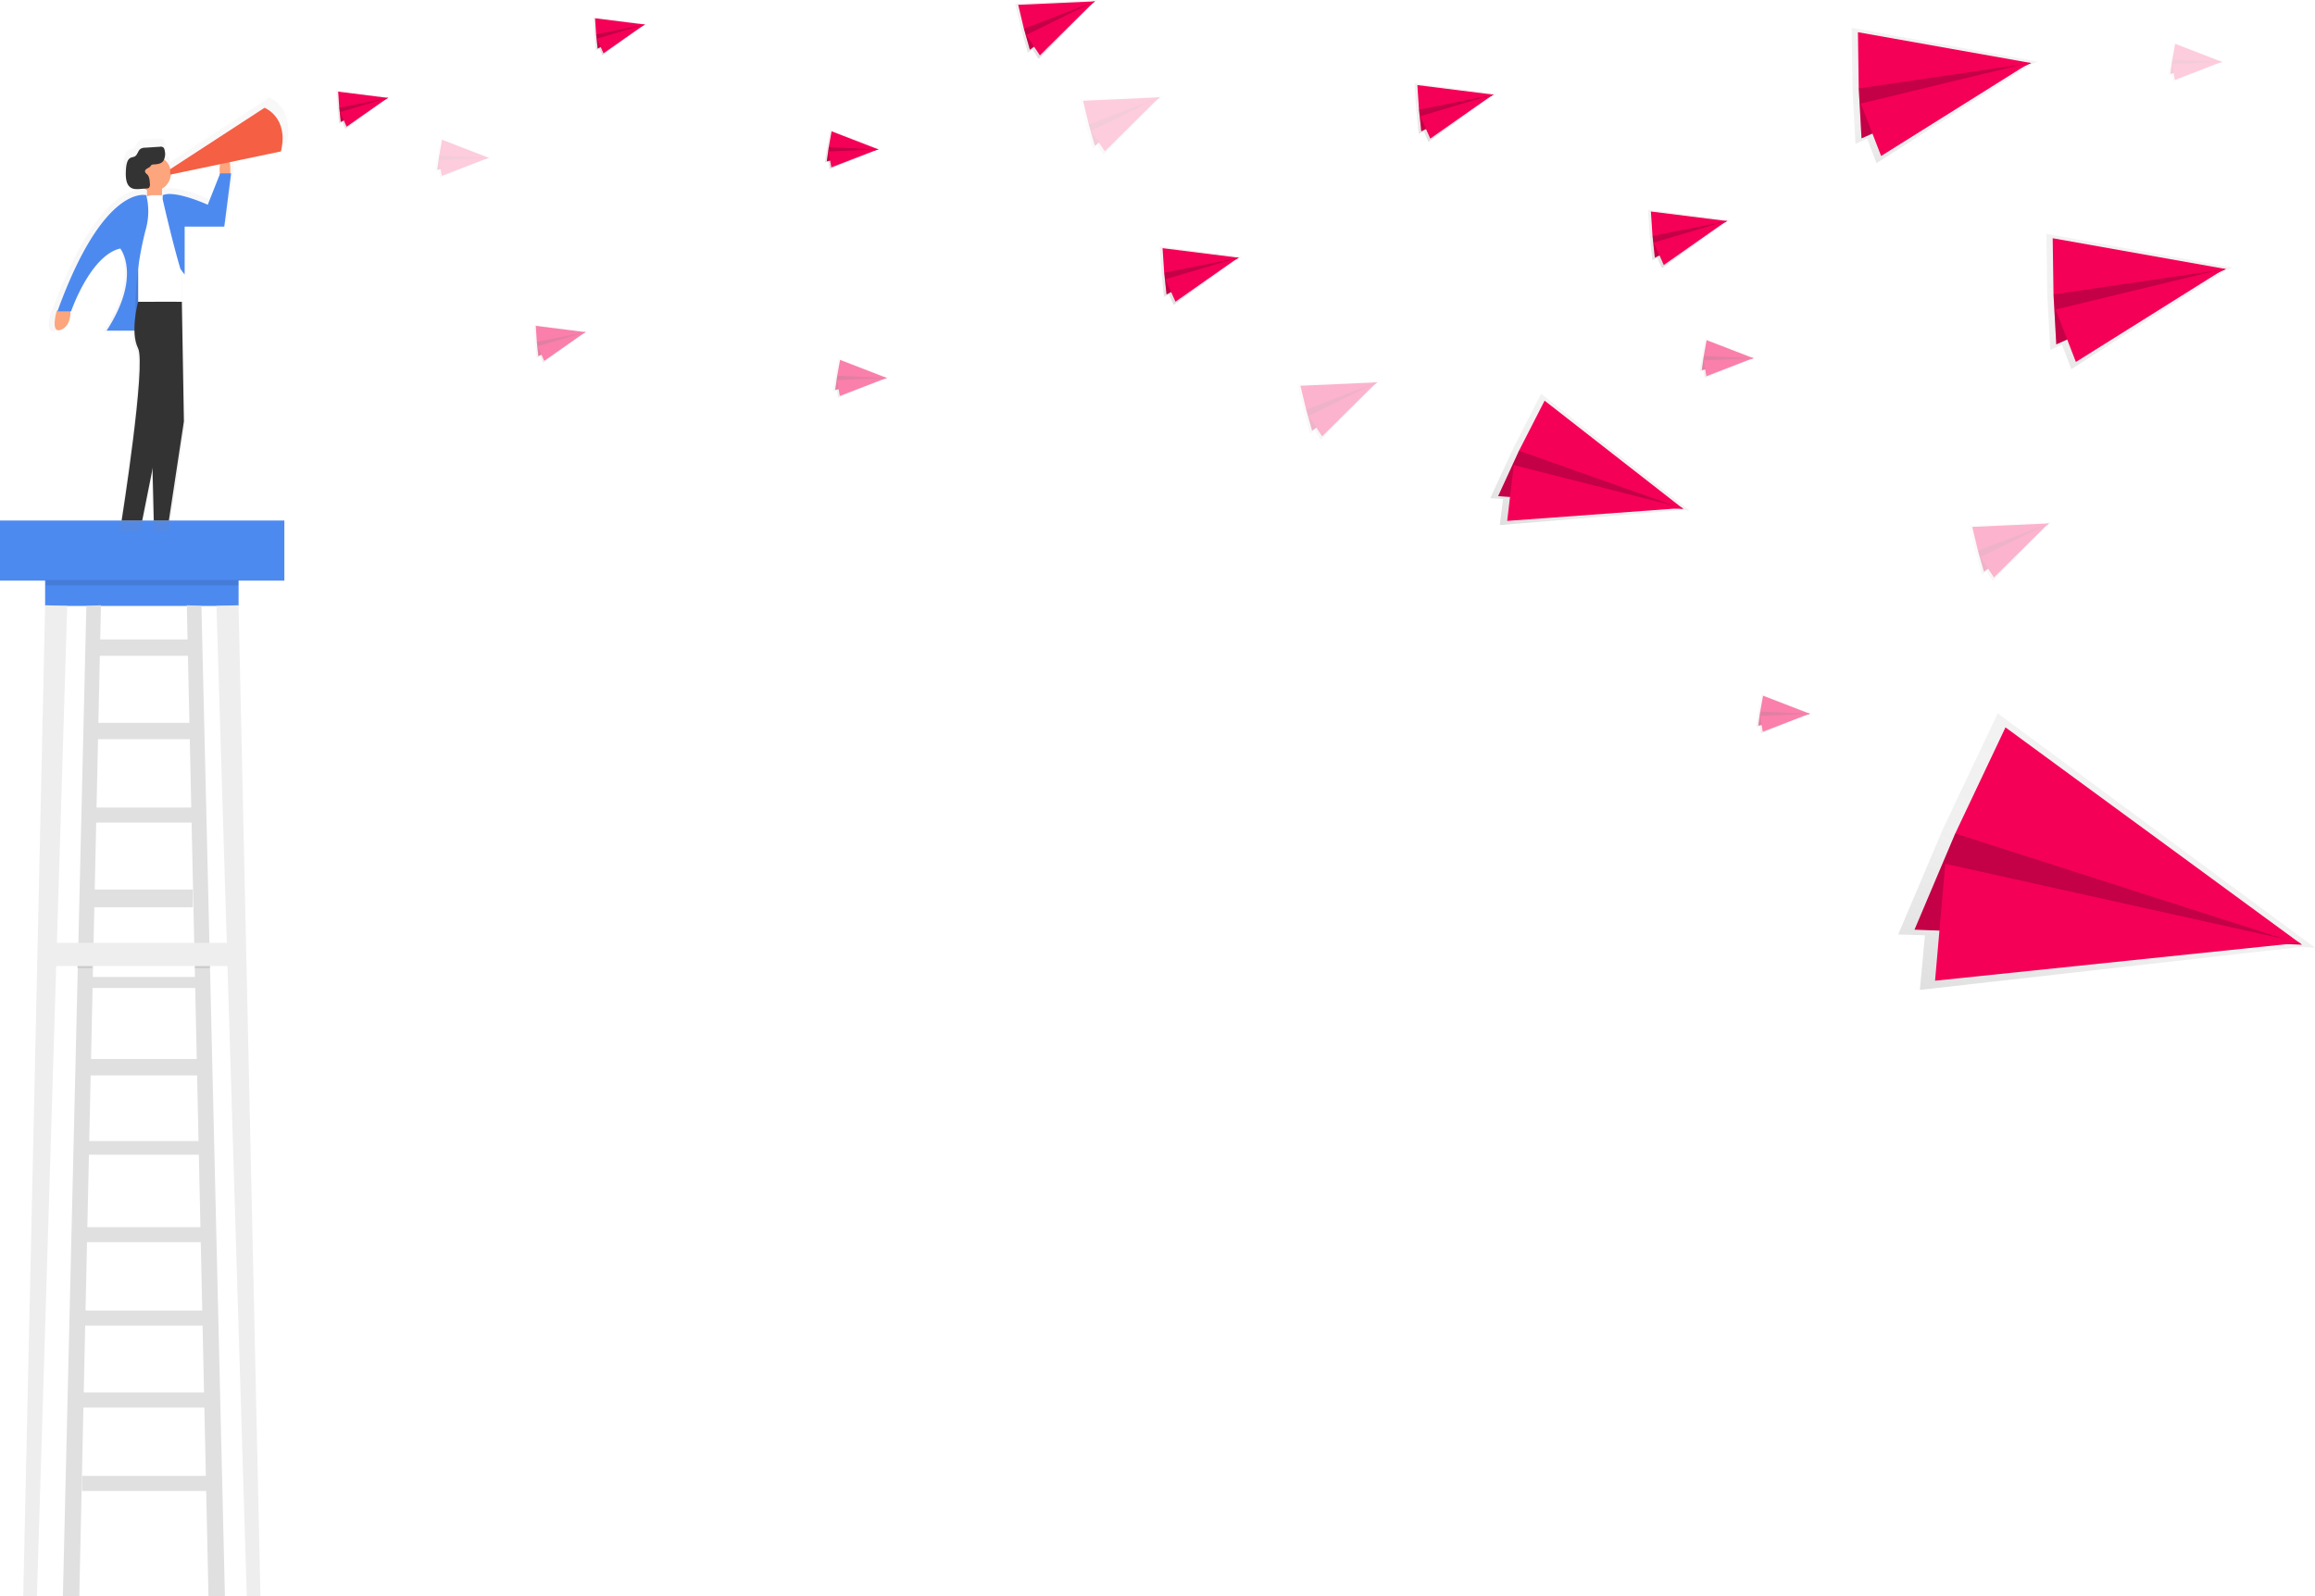 <svg data-name="Layer 1" xmlns="http://www.w3.org/2000/svg" xmlns:xlink="http://www.w3.org/1999/xlink" width="901.87" height="622" viewBox="0 0 901.87 622"><defs><linearGradient id="a" x1="214.76" y1="345.82" x2="214.76" y2="176.98" gradientUnits="userSpaceOnUse"><stop offset="0" stop-color="gray" stop-opacity=".25"/><stop offset=".54" stop-color="gray" stop-opacity=".12"/><stop offset="1" stop-color="gray" stop-opacity=".1"/></linearGradient><linearGradient id="b" x1="370.41" y1="529.73" x2="370.41" y2="514.61" gradientTransform="rotate(-3.75 -7075.346 3773.69)" xlink:href="#a"/><linearGradient id="c" x1="472.13" y1="507.75" x2="472.13" y2="492.63" gradientTransform="rotate(-3.75 -7075.346 3773.69)" xlink:href="#a"/><linearGradient id="d" x1="646.14" y1="517.73" x2="646.14" y2="494.63" gradientTransform="rotate(-13.48 -1574.13 1241.774)" xlink:href="#a"/><linearGradient id="e" x1="557.24" y1="563.18" x2="557.24" y2="548.06" gradientTransform="rotate(10.2 3222.283 -953.082)" xlink:href="#a"/><linearGradient id="f" x1="441.24" y1="625.84" x2="441.24" y2="610.73" gradientTransform="rotate(-3.75 -7075.346 3773.69)" xlink:href="#a"/><linearGradient id="g" x1="662.02" y1="559.99" x2="662.02" y2="536.88" gradientTransform="rotate(-13.48 -1574.13 1241.774)" xlink:href="#a"/><linearGradient id="h" x1="718.48" y1="687.72" x2="718.48" y2="664.62" gradientTransform="rotate(-13.48 -1574.13 1241.774)" xlink:href="#a"/><linearGradient id="i" x1="960.18" y1="802.18" x2="960.18" y2="779.08" gradientTransform="rotate(-13.48 -1574.13 1241.774)" xlink:href="#a"/><linearGradient id="j" x1="576.26" y1="650.26" x2="576.26" y2="635.14" gradientTransform="rotate(10.2 3222.283 -953.082)" xlink:href="#a"/><linearGradient id="k" x1="953.34" y1="715.38" x2="953.34" y2="700.26" gradientTransform="rotate(10.2 3222.283 -953.082)" xlink:href="#a"/><linearGradient id="l" x1="907.15" y1="582.9" x2="907.15" y2="567.79" gradientTransform="rotate(10.2 3222.283 -953.082)" xlink:href="#a"/><linearGradient id="m" x1="1066.36" y1="436.94" x2="1066.36" y2="421.82" gradientTransform="rotate(10.2 3222.283 -953.082)" xlink:href="#a"/><linearGradient id="n" x1="408.47" y1="593.3" x2="408.47" y2="578.18" gradientTransform="rotate(10.2 3222.283 -953.082)" xlink:href="#a"/><linearGradient id="o" x1="795.18" y1="562.41" x2="795.18" y2="539.31" gradientTransform="rotate(-3.75 -7075.346 3773.69)" xlink:href="#a"/><linearGradient id="p" x1="818.98" y1="744.95" x2="818.98" y2="692.09" gradientTransform="rotate(27.07 1810.311 43.58)" xlink:href="#a"/><linearGradient id="q" x1="1009.63" y1="941.57" x2="1009.63" y2="831.19" gradientTransform="matrix(.9 .43 -.43 .9 289.5 -873.01)" xlink:href="#a"/><linearGradient id="r" x1="983.97" y1="578.48" x2="983.97" y2="525.62" gradientTransform="translate(-233.9 -501.24)" xlink:href="#a"/><linearGradient id="s" x1="1058.69" y1="659.83" x2="1058.69" y2="606.97" gradientTransform="translate(-233.9 -501.24)" xlink:href="#a"/><linearGradient id="t" x1="691.97" y1="619.33" x2="691.97" y2="596.23" gradientTransform="rotate(-3.75 -7075.346 3773.69)" xlink:href="#a"/><linearGradient id="u" x1="882.74" y1="617.51" x2="882.74" y2="594.41" gradientTransform="rotate(-3.75 -7075.346 3773.69)" xlink:href="#a"/></defs><path fill="#4d8af0" d="M17.58 224.67h75.37v11.45H17.58z"/><path fill="#eee" d="M17.58 235.85L9.05 622h5.33l11.81-385.88-8.61-.27zm75.36 0L101.46 622h-5.32L84.33 236.12l8.61-.27z"/><path fill="#e0e0e0" d="M33.64 236.12L24.5 622h6.39l8.44-386.15-5.69.27zm44.83 0L87.62 622h-6.4l-8.43-386.15 5.68.27z"/><path fill="#e0e0e0" d="M31.96 575.13h48.47v5.86H31.96zm-1.6-32.49h52.2v5.86h-52.2zm1.6-31.96h50.6v5.86h-50.6zm0-32.49h48.47v5.86H31.96zm0-33.55h48.47v5.33H31.96zm1.6-31.96h46.87v6.39H33.56zm0-31.96h45.27v4.26H33.56zm1.59-34.08H75.1v6.92H35.15zm0-31.96h41.54v5.86H35.15zm0-33.02h41.54v6.39H35.15zm2.13-32.49H75.1v6.39H37.28z"/><path fill="#4d8af0" d="M0 202.83h110.78v23.44H0z"/><path d="M254 177l-38.53 25.1a7.26 7.26 0 00-2.5-3.94 6.37 6.37 0 00.21-3.78 2.37 2.37 0 00-.41-1 1.69 1.69 0 00-1.51-.42l-6.12.4a3.21 3.21 0 00-2 .58c-.86.72-1.12 2.23-2 2.87-.59.42-1.34.38-2 .71-1.41.75-1.72 3-1.83 4.83-.15 2.5-.14 5.44 1.49 7 1.19 1.11 2.84 1 4.34.92l1.51-.12a7.22 7.22 0 001.2.57v2.13h-.28s-17.27-5-36.24 47.24H169s-2.8 9.5 1.68 7.83c3.9-1.46 4-6.33 3.93-7.55h.26s7.83-22.92 20.13-25.72c0 0 8.95 11.18-5.59 33.54h11.38a17.37 17.37 0 001.48 7.27c3.35 6.71-6.71 70.44-6.71 70.44h8.39l4.22-21.12.53 21.12h6.15l6.15-40.61-.84-48.92V243.7l1.12 1.49v-19.57h16.21l2.8-21.8H240a26.38 26.38 0 00-.19-4.56l20.9-4.39C264 180.9 254 177 254 177zm-18.3 27.16l-4.9 12.53s-13.42-6.15-18.45-3.91h-.28v-2.66a7.26 7.26 0 003.61-5.78l20.15-4.23a12.77 12.77 0 00-.14 4.04z" transform="translate(-149.07 -139)" fill="url(#a)" opacity=".5"/><path d="M89.68 68.37s.64-9.24-2.24-7.21-1.64 7.78-1.64 7.78zm-67.58 52.7s-2.66 9.05 1.6 7.46 3.73-7.46 3.73-7.46zM57.26 72.6h5.86v5.33h-5.86z" fill="#fda57d"/><path fill="#4d8af0" d="M52.46 101.9h4.79v23.97h-4.79z"/><path opacity=".1" d="M52.46 101.9h4.79v23.97h-4.79z"/><path d="M59.54 76.07h5.54a5.75 5.75 0 015.75 5.75v35.79h-17V81.82a5.75 5.75 0 015.71-5.75z" fill="#fff"/><circle cx="59.65" cy="67.54" r="6.92" fill="#fda57d"/><path d="M56.99 76.07s-16.51-4.79-34.62 45.27h5.33s7.46-21.84 19.17-24.5c0 0 8.52 10.65-5.33 32h11.19v-7.14a124.62 124.62 0 014-32.08 26 26 0 00.26-13.55zm6.39 0v1.6s3.73 16.51 6.92 27.16l1.63 2.17V88.32h15.45l2.66-20.77h-4.26l-4.85 12.24s-12.76-5.86-17.55-3.72z" fill="#4d8af0"/><path d="M53.79 117.61s-3.2 11.72 0 18.11-6.39 67.11-6.39 67.11h8l11.45-57.26 1.86-28z" fill="#333"/><path fill="#333" d="M70.84 117.61l.8 46.6-5.86 38.62h-5.86l-2.13-85.22h13.05zM58.52 64.9a2.76 2.76 0 01.52-.62 1.31 1.31 0 01.66-.18c1.45-.12 3.12-.15 4-1.52a5.5 5.5 0 00.44-4 2.25 2.25 0 00-.39-1 1.61 1.61 0 00-1.44-.4l-5.83.38a3.06 3.06 0 00-1.87.55c-.82.69-1.06 2.12-1.92 2.74-.57.4-1.28.36-1.88.68-1.34.71-1.63 2.83-1.74 4.6-.14 2.38-.14 5.18 1.42 6.63 1.13 1.06 2.7 1 4.13.88l2.66-.22a1.23 1.23 0 00.75-.23 2 2 0 00.36-1.59c-.07-1.34-.21-2.86-1.09-3.68a3.45 3.45 0 01-.57-.54c-.95-1.48 1.29-1.82 1.79-2.48z"/><path d="M103.06 42s9.59 3.73 6.39 17l-43.14 9.05v-2.13z" fill="#f55f44"/><path opacity=".1" d="M17.84 226h75.1v2.13h-75.1zm12.25 150.2h5.86v1.07h-5.86zm45.81 0h5.86v1.07H75.9z"/><path fill="#eee" d="M17.58 367.41h75.1v9.05h-75.1z"/><path fill="url(#b)" d="M151.15 38.35l.75-.38-.18-.02.06-.04-.11.03-20.64-2.67.44 6.83.65 6.06 1.27-.65 1.18 2.68 16.58-11.84z"/><path fill="#f50057" d="M132.16 41.97l.6 5.55 18.45-9.35-16.02.35-3.03 3.45z"/><path opacity=".2" d="M132.16 41.97l.6 5.55 18.45-9.35-16.02.35-3.03 3.45z"/><path fill="#f50057" d="M131.75 35.72l19.46 2.45-19.05 3.8-.41-6.25z"/><path fill="#f50057" d="M135.04 49.36l16.06-11.25-18.62 5.54 2.56 5.71z"/><path fill="url(#c)" d="M251.22 9.76l.75-.38-.18-.03.06-.04-.11.04-20.65-2.67.45 6.83.65 6.06 1.27-.65 1.18 2.68 16.58-11.84z"/><path fill="#f50057" d="M232.23 13.38l.6 5.55 18.45-9.35-16.02.35-3.03 3.45z"/><path opacity=".2" d="M232.23 13.38l.6 5.55 18.45-9.35-16.02.35-3.03 3.45z"/><path fill="#f50057" d="M231.82 7.13l19.46 2.45-19.05 3.8-.41-6.25z"/><path fill="#f50057" d="M235.11 20.77l16.06-11.25-18.62 5.53 2.56 5.72z"/><path fill="url(#d)" d="M426.55.84l1.03-.77-.27.01.07-.08-.15.08-31.79 1.31 2.44 10.18 2.54 8.95 1.75-1.31 2.46 3.73L426.55.84z"/><path fill="#f50057" d="M398.89 11.19l2.33 8.2L426.6.54l-24.04 4.67-3.67 5.98z"/><path opacity=".2" d="M398.89 11.19l2.33 8.2L426.6.54l-24.04 4.67-3.67 5.98z"/><path fill="#f50057" d="M396.66 1.88L426.6.54l-27.71 10.65-2.23-9.31z"/><path fill="#f50057" d="M405.13 21.58L426.42.48 399.8 13.63l5.33 7.95z"/><path fill="url(#e)" d="M342.16 58.41l.82-.19-.17-.06.07-.03h-.12l-19.39-7.56-1.21 6.74-.83 6.03 1.39-.32.49 2.88 18.95-7.49z"/><path fill="#f50057" d="M322.86 57.35l-.76 5.52 20.16-4.62-15.63-3.52-3.77 2.62z"/><path opacity=".2" d="M322.86 57.35l-.76 5.52 20.16-4.62-15.63-3.52-3.77 2.62z"/><path fill="#f50057" d="M323.97 51.18l18.29 7.07-19.4-.9 1.11-6.17z"/><path fill="#f50057" d="M323.87 65.21l18.3-7.05-19.41.89 1.11 6.16z"/><g opacity=".5"><path fill="url(#f)" d="M228.13 129.63l.74-.39-.17-.02.05-.04-.11.03-20.64-2.67.45 6.84.65 6.05 1.27-.65 1.17 2.68 16.59-11.83z"/><path fill="#f50057" d="M209.14 133.25l.6 5.54 18.45-9.35-16.02.35-3.03 3.46z"/><path opacity=".2" d="M209.14 133.25l.6 5.54 18.45-9.35-16.02.35-3.03 3.46z"/><path fill="#f50057" d="M208.73 126.99l19.46 2.45-19.05 3.81-.41-6.26z"/><path fill="#f50057" d="M212.02 140.63l16.06-11.25-18.62 5.54 2.56 5.71z"/></g><g opacity=".2"><path fill="url(#g)" d="M451.84 38.23l1.03-.78-.27.01.08-.07-.16.08-31.78 1.3 2.44 10.18 2.53 8.96 1.75-1.31 2.47 3.73 21.91-22.1z"/><path fill="#f50057" d="M424.18 48.58l2.33 8.19 25.38-18.84-24.04 4.67-3.67 5.98z"/><path opacity=".2" d="M424.18 48.58l2.33 8.19 25.38-18.84-24.04 4.67-3.67 5.98z"/><path fill="#f50057" d="M421.95 39.27l29.94-1.34-27.71 10.65-2.23-9.31z"/><path fill="#f50057" d="M430.42 58.97l21.29-21.1-26.62 13.15 5.33 7.95z"/></g><g opacity=".3"><path fill="url(#h)" d="M536.52 149.29l1.02-.77-.27.01.08-.08-.16.08-31.78 1.31 2.44 10.18 2.54 8.96 1.74-1.32 2.47 3.74 21.92-22.11z"/><path fill="#f50057" d="M508.85 159.64l2.33 8.2 25.39-18.85-24.05 4.67-3.67 5.98z"/><path opacity=".2" d="M508.85 159.64l2.33 8.2 25.39-18.85-24.05 4.67-3.67 5.98z"/><path fill="#f50057" d="M506.62 150.33l29.95-1.34-27.72 10.65-2.23-9.31z"/><path fill="#f50057" d="M515.09 170.03l21.29-21.09-26.62 13.14 5.33 7.95z"/></g><g opacity=".3"><path fill="url(#i)" d="M798.23 204.28l1.03-.78-.27.01.08-.07-.16.07-31.78 1.31 2.44 10.18 2.53 8.96 1.75-1.31 2.46 3.73 21.92-22.1z"/><path fill="#f50057" d="M770.57 214.63l2.33 8.19 25.38-18.85-24.04 4.67-3.67 5.99z"/><path opacity=".2" d="M770.57 214.63l2.33 8.19 25.38-18.85-24.04 4.67-3.67 5.99z"/><path fill="#f50057" d="M768.34 205.32l29.94-1.35-27.71 10.66-2.23-9.31z"/><path fill="#f50057" d="M776.81 225.02l21.29-21.1-26.62 13.14 5.33 7.96z"/></g><g opacity=".5"><path fill="url(#j)" d="M345.46 147.49l.82-.2-.17-.06.07-.03-.12.01-19.39-7.57-1.21 6.74-.83 6.04 1.38-.33.5 2.88 18.95-7.48z"/><path fill="#f50057" d="M326.16 146.42l-.76 5.52 20.16-4.62-15.63-3.52-3.77 2.62z"/><path opacity=".2" d="M326.16 146.42l-.76 5.52 20.16-4.62-15.63-3.52-3.77 2.62z"/><path fill="#f50057" d="M327.27 140.25l18.29 7.07-19.4-.9 1.11-6.17z"/><path fill="#f50057" d="M327.17 154.29l18.3-7.05-19.41.88 1.11 6.17z"/></g><g opacity=".5"><path fill="url(#k)" d="M705.04 278.34l.82-.19-.16-.07.06-.02h-.12l-19.38-7.56-1.22 6.74-.83 6.03 1.39-.33.5 2.89 18.94-7.49z"/><path fill="#f50057" d="M685.74 277.28l-.75 5.52 20.16-4.62-15.64-3.52-3.77 2.62z"/><path opacity=".2" d="M685.74 277.28l-.75 5.52 20.16-4.62-15.64-3.52-3.77 2.62z"/><path fill="#f50057" d="M686.85 271.11l18.3 7.07-19.41-.9 1.11-6.17z"/><path fill="#f50057" d="M686.75 285.14l18.3-7.05-19.4.89 1.1 6.16z"/></g><g opacity=".5"><path fill="url(#l)" d="M683.05 139.79l.82-.2-.17-.06.07-.03-.12.01-19.39-7.57-1.21 6.74-.83 6.04 1.39-.33.5 2.88 18.94-7.48z"/><path fill="#f50057" d="M663.75 138.72l-.76 5.52 20.17-4.62-15.64-3.52-3.77 2.62z"/><path opacity=".2" d="M663.75 138.72l-.76 5.52 20.17-4.62-15.64-3.52-3.77 2.62z"/><path fill="#f50057" d="M664.86 132.56l18.3 7.06-19.41-.9 1.11-6.16z"/><path fill="#f50057" d="M664.76 146.59l18.3-7.05-19.41.88 1.11 6.17z"/></g><g opacity=".2"><path fill="url(#m)" d="M865.59 24.32l.82-.19-.16-.06.06-.03-.12.01-19.39-7.57-1.21 6.74-.83 6.04 1.39-.33.5 2.88 18.94-7.49z"/><path fill="#f50057" d="M846.29 23.26l-.76 5.52 20.17-4.62-15.64-3.52-3.77 2.62z"/><path opacity=".2" d="M846.29 23.26l-.76 5.52 20.17-4.62-15.64-3.52-3.77 2.62z"/><path fill="#f50057" d="M847.4 17.09l18.3 7.07-19.41-.9 1.11-6.17z"/><path fill="#f50057" d="M847.3 31.13l18.3-7.06-19.4.89 1.1 6.17z"/></g><g opacity=".2"><path fill="url(#n)" d="M190.41 61.71l.82-.19-.17-.07.07-.02h-.12l-19.39-7.56-1.21 6.74-.84 6.03 1.4-.33.49 2.89 18.95-7.49z"/><path fill="#f50057" d="M171.11 60.65l-.76 5.52 20.16-4.62-15.63-3.52-3.77 2.62z"/><path opacity=".2" d="M171.11 60.65l-.76 5.52 20.16-4.62-15.63-3.52-3.77 2.62z"/><path fill="#f50057" d="M172.22 54.48l18.29 7.07-19.4-.9 1.11-6.17z"/><path fill="#f50057" d="M172.12 68.51l18.3-7.05-19.41.89 1.11 6.16z"/></g><path fill="url(#o)" d="M581.82 37.19l1.14-.59-.27-.04.09-.06-.17.05-31.55-4.08.69 10.45.99 9.26 1.94-1.01 1.8 4.1 25.34-18.08z"/><path fill="#f50057" d="M552.8 42.72l.91 8.47 28.2-14.29-24.48.54-4.63 5.28z"/><path opacity=".2" d="M552.8 42.72l.91 8.47 28.2-14.29-24.48.54-4.63 5.28z"/><path fill="#f50057" d="M552.17 33.16l29.74 3.74-29.11 5.82-.63-9.56z"/><path fill="#f50057" d="M557.2 54.01l24.55-17.2-28.46 8.46 3.91 8.74z"/><path fill="url(#p)" d="M655.27 198.78l2.94.18-.49-.38.25-.02-.4-.1-57.2-44.99-10.9 21.32-8.91 19.36 4.99.3-1.26 10.16 70.98-5.83z"/><path fill="#f50057" d="M591.77 175.63l-8.13 17.71 72.16 4.99-48.74-27.64-15.29 4.94z"/><path opacity=".2" d="M591.77 175.63l-8.13 17.71 72.16 4.99-48.74-27.64-15.29 4.94z"/><path fill="#f50057" d="M601.74 156.13l54.06 42.2-64.03-22.7 9.97-19.5z"/><path fill="#f50057" d="M587.17 202.98l68.4-5.02-65.84-16.74-2.56 21.76z"/><path fill="url(#q)" d="M895.72 369.08l6.15.2-1.04-.77.5-.06-.83-.18-122.24-90.29-21.4 45.2-17.37 40.96 10.42.33-1.98 21.27 147.79-16.66z"/><path fill="#f50057" d="M761.72 324.79l-15.86 37.48 150.94 5.85-103.49-54.62-31.59 11.29z"/><path opacity=".2" d="M761.72 324.79l-15.86 37.48 150.94 5.85-103.49-54.62-31.59 11.29z"/><path fill="#f50057" d="M781.29 283.45l115.51 84.67-135.08-43.33 19.57-41.34z"/><path fill="#f50057" d="M753.85 382.16l142.44-14.81-138.47-30.76-3.97 45.57z"/><path fill="url(#r)" d="M791.07 25.22l2.68-1.22-.61-.11.21-.13-.4.1-71.6-13.02.34 23.95 1.17 21.27 4.55-2.06 3.64 9.57 60.02-38.35z"/><path fill="#f50057" d="M724.12 34.45l1.09 19.46 66.12-29.34-56.01-1.64-11.2 11.52z"/><path opacity=".2" d="M724.12 34.45l1.09 19.46 66.12-29.34-56.01-1.64-11.2 11.52z"/><path fill="#f50057" d="M723.81 12.55l67.52 12.02-67.21 9.88-.31-21.9z"/><path fill="#f50057" d="M732.84 60.78l58.11-36.43-66.02 16 7.91 20.43z"/><path fill="url(#s)" d="M866.94 105.49l2.69-1.21-.61-.11.2-.14-.39.1-71.6-13.02.34 23.95 1.17 21.27 4.55-2.05 3.64 9.56 60.01-38.35z"/><path fill="#f50057" d="M800 114.73l1.08 19.46 66.12-29.34-56.01-1.64L800 114.73z"/><path opacity=".2" d="M800 114.73l1.08 19.46 66.12-29.34-56.01-1.64L800 114.73z"/><path fill="#f50057" d="M799.68 92.83l67.52 12.02-67.2 9.88-.32-21.9z"/><path fill="#f50057" d="M808.72 141.05l58.1-36.42-66.01 15.99 7.91 20.43z"/><path fill="url(#t)" d="M482.55 100.73l1.15-.59-.27-.03.08-.06-.17.05-31.54-4.08.69 10.44.98 9.26 1.94-1 1.8 4.1 25.34-18.09z"/><path fill="#f50057" d="M453.54 106.27l.91 8.46 28.2-14.28-24.48.54-4.63 5.28z"/><path opacity=".2" d="M453.54 106.27l.91 8.46 28.2-14.28-24.48.54-4.63 5.28z"/><path fill="#f50057" d="M452.91 96.71l29.74 3.74-29.11 5.82-.63-9.56z"/><path fill="#f50057" d="M457.93 117.56l24.55-17.2-28.46 8.46 3.91 8.74z"/><path fill="url(#u)" d="M672.79 86.44l1.14-.59-.26-.04.08-.06-.17.05-31.54-4.08.68 10.45.99 9.26 1.94-1 1.8 4.09 25.34-18.08z"/><path fill="#f50057" d="M643.78 91.97l.91 8.47 28.2-14.29-24.48.54-4.63 5.28z"/><path opacity=".2" d="M643.78 91.97l.91 8.47 28.2-14.29-24.48.54-4.63 5.28z"/><path fill="#f50057" d="M643.15 82.42l29.74 3.73-29.11 5.82-.63-9.55z"/><path fill="#f50057" d="M648.17 103.26l24.55-17.2-28.46 8.47 3.91 8.73z"/></svg>
